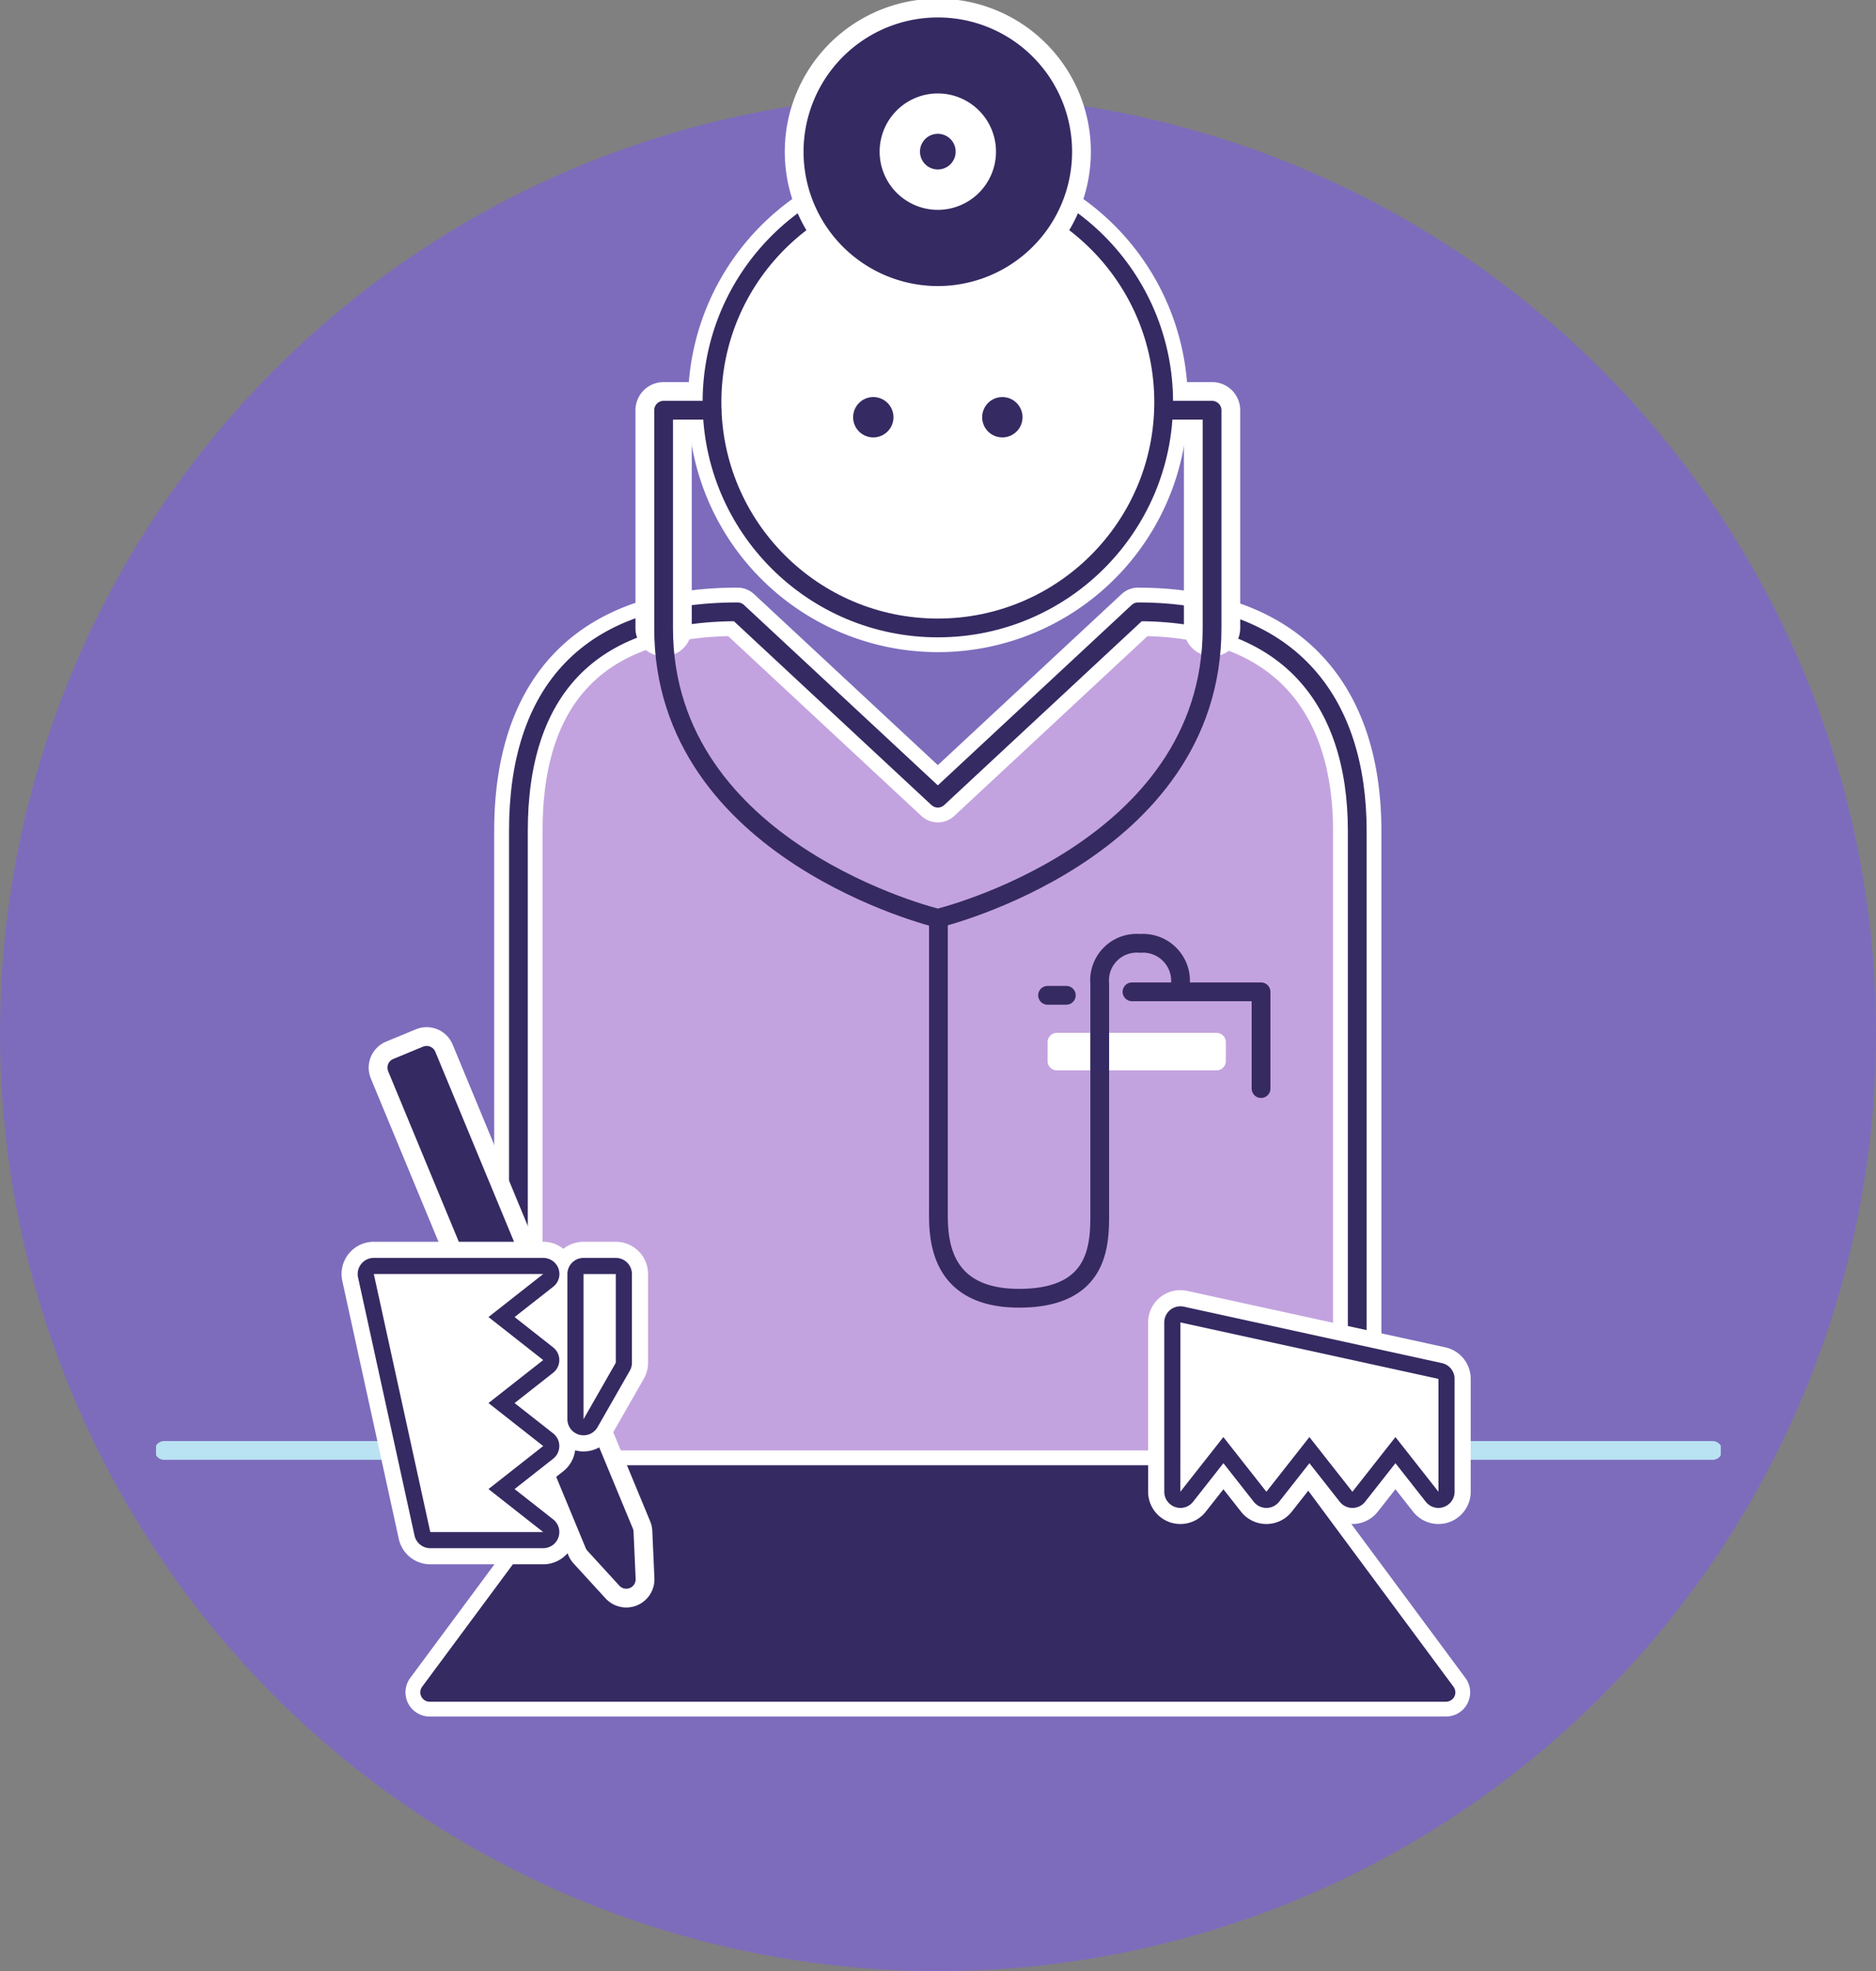 <svg xmlns="http://www.w3.org/2000/svg" xmlns:xlink="http://www.w3.org/1999/xlink" width="199.91" height="210" viewBox="0 0 199.91 210">
  <rect x="0" y="0" width="199.91" height="210" fill="#808080" stroke="none"/>
  <defs>
    <clipPath id="clip-path">
      <rect id="Rechteck_660" data-name="Rechteck 660" width="166.742" height="182.875" fill="none"/>
    </clipPath>
  </defs>
  <g id="How_to_icon_2" data-name="How to icon 2" transform="translate(-138 -252.91)">
    <circle id="Grafik" cx="99.955" cy="99.955" r="99.955" transform="translate(138 263)" fill="#7d6cbc"/>
    <g id="Grafik-2" data-name="Grafik" transform="translate(154.629 252.91)">
      <g id="Gruppe_255" data-name="Gruppe 255" clip-path="url(#clip-path)">
        <path id="Pfad_521" data-name="Pfad 521" d="M92.781,71.06a25.343,25.343,0,1,1,25.355-25.343A25.378,25.378,0,0,1,92.781,71.06" transform="translate(-9.474 -2.871)" fill="#fff"/>
        <path id="Pfad_522" data-name="Pfad 522" d="M92.57,21.452A24.054,24.054,0,1,1,68.5,45.506,24.06,24.06,0,0,1,92.57,21.452m0-2.577a26.631,26.631,0,1,0,26.644,26.631A26.669,26.669,0,0,0,92.57,18.875" transform="translate(-9.263 -2.66)" fill="#fff"/>
        <path id="Pfad_523" data-name="Pfad 523" d="M44.715,168.873a1.288,1.288,0,0,1-1.289-1.289V99.007c0-16.114,8.522-24.632,24.643-24.632a1.289,1.289,0,0,1,.878.345L89.409,93.757l20.46-19.037a1.292,1.292,0,0,1,.878-.345c15.662,0,24.644,8.978,24.644,24.632v68.577a1.288,1.288,0,0,1-1.289,1.289Z" transform="translate(-6.102 -10.481)" fill="#fff"/>
        <path id="Pfad_524" data-name="Pfad 524" d="M110.537,75.452c16.009,0,23.355,9.38,23.355,23.344v68.577H44.5V98.8c0-14.709,7.334-23.344,23.355-23.344L89.2,95.306Zm0-2.577a2.577,2.577,0,0,0-1.757.691L89.2,91.785,69.616,73.566a2.58,2.58,0,0,0-1.757-.691c-16.724,0-25.934,9.206-25.934,25.921v68.577A2.578,2.578,0,0,0,44.5,169.95h89.388a2.578,2.578,0,0,0,2.578-2.577V98.8c0-16.473-9.453-25.921-25.934-25.921" transform="translate(-5.891 -10.27)" fill="#fff"/>
        <path id="Pfad_525" data-name="Pfad 525" d="M33.715,207.147a1.289,1.289,0,0,1-1.037-2.056L49.869,181.9a1.292,1.292,0,0,1,1.037-.521h73.917a1.292,1.292,0,0,1,1.037.521l17.19,23.195a1.289,1.289,0,0,1-1.037,2.056Z" transform="translate(-4.556 -25.56)" fill="#fff"/>
        <path id="Pfad_526" data-name="Pfad 526" d="M124.611,182.452l17.19,23.195H33.5l17.19-23.195Zm0-2.577H50.694a2.581,2.581,0,0,0-2.072,1.043l-17.19,23.195a2.578,2.578,0,0,0,2.072,4.112H141.8a2.578,2.578,0,0,0,2.072-4.112l-17.19-23.195a2.581,2.581,0,0,0-2.072-1.043" transform="translate(-4.345 -25.349)" fill="#fff"/>
        <path id="Pfad_527" data-name="Pfad 527" d="M46.426,166.719V99.43c0-14.466,7.253-21.883,21.561-22.052L88.952,96.884a1.29,1.29,0,0,0,1.757,0l20.964-19.505c13.911.183,21.562,8,21.562,22.052v67.289Z" transform="translate(-6.523 -10.905)" fill="#c3a3df"/>
        <path id="Pfad_528" data-name="Pfad 528" d="M67.279,78.464,87.863,97.616a2.58,2.58,0,0,0,3.514,0l20.582-19.15c16.312.431,19.776,11.467,19.776,20.753v66H47.5v-66c0-13.636,6.471-20.434,19.774-20.754m43.68-2.589L89.62,95.729,68.281,75.875c-16.021,0-23.355,8.635-23.355,23.344V167.8h89.388V99.219c0-13.963-7.346-23.344-23.355-23.344" transform="translate(-6.312 -10.693)" fill="#fff"/>
        <line id="Linie_20" data-name="Linie 20" x1="37.754" transform="translate(0.86 154.526)" fill="none" stroke="#b9e2f2" stroke-linecap="round" stroke-linejoin="round" stroke-width="2"/>
        <line id="Linie_21" data-name="Linie 21" x1="37.881" transform="translate(128.001 154.526)" fill="none" stroke="#b9e2f2" stroke-linecap="round" stroke-linejoin="round" stroke-width="2"/>
        <path id="Pfad_529" data-name="Pfad 529" d="M134.314,165.219v-66c0-13.963-7.346-23.344-23.355-23.344L89.62,95.729,68.281,75.875c-16.02,0-23.355,8.635-23.355,23.344v66" transform="translate(-6.312 -10.693)" fill="none" stroke="#362a62" stroke-linecap="round" stroke-linejoin="round" stroke-width="2"/>
        <path id="Pfad_530" data-name="Pfad 530" d="M130.083,74.091V50.875h-5.157" transform="translate(-17.553 -7.17)" fill="none" stroke="#fff" stroke-linecap="round" stroke-linejoin="round" stroke-width="6"/>
        <path id="Pfad_531" data-name="Pfad 531" d="M68.083,50.875H62.926V74.091" transform="translate(-8.841 -7.17)" fill="none" stroke="#fff" stroke-linecap="round" stroke-linejoin="round" stroke-width="6"/>
        <path id="Pfad_532" data-name="Pfad 532" d="M117.058,45.929A24.066,24.066,0,1,1,92.992,21.875a24.06,24.06,0,0,1,24.066,24.054" transform="translate(-9.684 -3.083)" fill="#fff"/>
        <ellipse id="Ellipse_37" data-name="Ellipse 37" cx="24.066" cy="24.054" rx="24.066" ry="24.054" transform="translate(59.242 18.792)" fill="none" stroke="#362a62" stroke-linecap="round" stroke-linejoin="round" stroke-width="2"/>
        <path id="Pfad_533" data-name="Pfad 533" d="M109.731,16.3A15.308,15.308,0,1,1,94.423,1a15.3,15.3,0,0,1,15.308,15.3" transform="translate(-11.116 -0.141)" fill="#362a62"/>
        <path id="Pfad_534" data-name="Pfad 534" d="M109.731,16.3A15.308,15.308,0,1,1,94.423,1,15.3,15.3,0,0,1,109.731,16.3Z" transform="translate(-11.116 -0.141)" fill="none" stroke="#fff" stroke-linecap="round" stroke-linejoin="round" stroke-width="2"/>
        <path id="Pfad_535" data-name="Pfad 535" d="M95.912,15.89a1.9,1.9,0,1,1-1.9,1.9,1.9,1.9,0,0,1,1.9-1.9m0-4.3a6.2,6.2,0,1,0,6.2,6.2,6.2,6.2,0,0,0-6.2-6.2" transform="translate(-12.605 -1.634)" fill="#fff"/>
        <path id="Pfad_536" data-name="Pfad 536" d="M90.723,51.391a2.149,2.149,0,1,1-2.149-2.148,2.148,2.148,0,0,1,2.149,2.148" transform="translate(-12.143 -6.94)" fill="#362a62"/>
        <path id="Pfad_537" data-name="Pfad 537" d="M106.723,51.391a2.149,2.149,0,1,1-2.149-2.148,2.148,2.148,0,0,1,2.149,2.148" transform="translate(-14.391 -6.94)" fill="#362a62"/>
        <path id="Pfad_538" data-name="Pfad 538" d="M68.083,50.875H62.926V74.091C62.926,97.969,92.149,105,92.149,105s29.223-7.027,29.223-30.905V50.875h-5.157" transform="translate(-8.841 -7.17)" fill="none" stroke="#362a62" stroke-linecap="round" stroke-linejoin="round" stroke-width="2"/>
        <rect id="Rechteck_655" data-name="Rechteck 655" width="17" height="1.999" transform="translate(96 111.036)" fill="#fff"/>
        <rect id="Rechteck_656" data-name="Rechteck 656" width="17" height="1.999" transform="translate(96 111.036)" fill="none" stroke="#fff" stroke-linecap="round" stroke-linejoin="round" stroke-width="2"/>
        <path id="Pfad_539" data-name="Pfad 539" d="M121,123h13.752v10.309" transform="translate(-17.001 -17.334)" fill="none" stroke="#362a62" stroke-linecap="round" stroke-linejoin="round" stroke-width="2"/>
        <path id="Pfad_540" data-name="Pfad 540" d="M97,114v30.927c0,2.5-.268,9.45,8.594,9.45s8.595-6.129,8.595-9.45V120.872a3.957,3.957,0,0,1,4.3-4.3,4,4,0,0,1,4.3,4.3" transform="translate(-13.629 -16.065)" fill="none" stroke="#362a62" stroke-linecap="round" stroke-linejoin="round" stroke-width="2"/>
        <path id="Pfad_541" data-name="Pfad 541" d="M142.223,206.07H33.926l17.19-23.195h73.917Z" transform="translate(-4.767 -25.772)" fill="#362a62"/>
        <path id="Pfad_542" data-name="Pfad 542" d="M142.223,206.07H33.926l17.19-23.195h73.917Z" transform="translate(-4.767 -25.772)" fill="none" stroke="#362a62" stroke-linecap="round" stroke-linejoin="round" stroke-width="2"/>
        <line id="Linie_22" data-name="Linie 22" x1="2" transform="translate(95 106.038)" fill="none" stroke="#362a62" stroke-linecap="round" stroke-linejoin="round" stroke-width="2"/>
        <path id="Pfad_543" data-name="Pfad 543" d="M154.224,183.477a1.717,1.717,0,0,1-1.352-.656l-3.233-4.11-3.233,4.11a1.719,1.719,0,0,1-2.7,0l-3.233-4.11-3.233,4.11a1.72,1.72,0,0,1-2.7,0l-3.233-4.11-3.232,4.11a1.719,1.719,0,0,1-3.07-1.062V163.718A1.717,1.717,0,0,1,126.72,162a1.667,1.667,0,0,1,.367.04l27.5,6.014a1.718,1.718,0,0,1,1.352,1.679v12.027a1.722,1.722,0,0,1-1.719,1.718" transform="translate(-17.563 -22.83)" fill="#fff"/>
        <path id="Pfad_544" data-name="Pfad 544" d="M126.438,163.436l27.5,6.014v12.027l-4.584-5.828-4.585,5.828-4.584-5.828-4.584,5.828-4.585-5.828-4.584,5.828Zm0-3.436A3.436,3.436,0,0,0,123,163.436v18.041a3.438,3.438,0,0,0,6.14,2.124l1.881-2.392L132.9,183.6a3.439,3.439,0,0,0,5.405,0l1.881-2.392,1.881,2.392a3.439,3.439,0,0,0,5.405,0l1.881-2.392,1.881,2.392a3.438,3.438,0,0,0,6.14-2.124V169.45a3.437,3.437,0,0,0-2.7-3.358l-27.5-6.014a3.441,3.441,0,0,0-.735-.078" transform="translate(-17.282 -22.548)" fill="#fff"/>
        <path id="Pfad_545" data-name="Pfad 545" d="M154.363,182.759a.858.858,0,0,1-.676-.328l-3.908-4.969-3.908,4.969a.86.86,0,0,1-1.352,0l-3.908-4.969-3.908,4.969a.86.86,0,0,1-1.352,0l-3.908-4.969-3.908,4.969a.858.858,0,0,1-.676.328.841.841,0,0,1-.281-.048A.857.857,0,0,1,126,181.9V163.859a.859.859,0,0,1,.859-.859.891.891,0,0,1,.184.019l27.5,6.013a.86.86,0,0,1,.676.84V181.9a.857.857,0,0,1-.578.811.841.841,0,0,1-.281.048" transform="translate(-17.704 -22.971)" fill="#fff"/>
        <path id="Pfad_546" data-name="Pfad 546" d="M126.719,163.718l27.5,6.014v12.027l-4.584-5.828-4.585,5.828-4.584-5.828-4.584,5.828-4.585-5.828-4.584,5.828Zm0-1.718A1.719,1.719,0,0,0,125,163.718v18.041a1.717,1.717,0,0,0,1.157,1.623,1.7,1.7,0,0,0,.562.1,1.717,1.717,0,0,0,1.351-.656l3.233-4.11,3.233,4.11a1.72,1.72,0,0,0,2.7,0l3.233-4.11,3.233,4.11a1.719,1.719,0,0,0,2.7,0l3.233-4.11,3.233,4.11a1.717,1.717,0,0,0,1.351.656,1.7,1.7,0,0,0,.562-.1,1.717,1.717,0,0,0,1.157-1.623V169.732a1.718,1.718,0,0,0-1.352-1.679l-27.5-6.014a1.662,1.662,0,0,0-.367-.04" transform="translate(-17.563 -22.83)" fill="#362a62"/>
        <path id="Pfad_547" data-name="Pfad 547" d="M54.079,181.675l-21.051-50.8-3.176,1.314,21.05,50.8,3.4,3.714Z" transform="translate(-4.194 -18.444)" fill="#a7d0d5"/>
        <path id="Pfad_548" data-name="Pfad 548" d="M54.079,181.675l-21.051-50.8-3.176,1.314,21.05,50.8,3.4,3.714Z" transform="translate(-4.194 -18.444)" fill="none" stroke="#fff" stroke-linecap="round" stroke-linejoin="round" stroke-width="6"/>
        <path id="Pfad_549" data-name="Pfad 549" d="M54.079,181.675l-21.051-50.8-3.176,1.314,21.05,50.8,3.4,3.714Z" transform="translate(-4.194 -18.444)" fill="#362a62"/>
        <path id="Pfad_550" data-name="Pfad 550" d="M54.079,181.675l-21.051-50.8-3.176,1.314,21.05,50.8,3.4,3.714Z" transform="translate(-4.194 -18.444)" fill="none" stroke="#362a62" stroke-linecap="round" stroke-linejoin="round" stroke-width="2"/>
        <path id="Pfad_551" data-name="Pfad 551" d="M32.735,186.927a1.719,1.719,0,0,1-1.679-1.351L25.04,158.084A1.717,1.717,0,0,1,26.719,156H44.768a1.717,1.717,0,0,1,1.062,3.068L41.72,162.3l4.111,3.23a1.719,1.719,0,0,1,0,2.7l-4.111,3.231,4.111,3.23a1.719,1.719,0,0,1,0,2.7l-4.111,3.231,4.111,3.23a1.718,1.718,0,0,1-1.062,3.069Z" transform="translate(-3.513 -21.984)" fill="#fff"/>
        <path id="Pfad_552" data-name="Pfad 552" d="M44.487,157.436h0m0,0-5.83,4.581,5.83,4.582-5.83,4.581,5.83,4.581-5.83,4.582,5.83,4.581H32.454l-6.016-27.49H44.487m0-3.436H26.438a3.437,3.437,0,0,0-3.359,4.17L29.1,185.66a3.438,3.438,0,0,0,3.359,2.7H44.487a3.436,3.436,0,0,0,2.125-6.137l-2.392-1.881,2.392-1.881a3.436,3.436,0,0,0,0-5.4l-2.392-1.88,2.392-1.881a3.436,3.436,0,0,0,0-5.4l-2.392-1.88,2.34-1.838A3.435,3.435,0,0,0,44.492,154m0,6.873h0Z" transform="translate(-3.232 -21.703)" fill="#fff"/>
        <path id="Pfad_553" data-name="Pfad 553" d="M52.719,174.9a1.654,1.654,0,0,1-.441-.058A1.716,1.716,0,0,1,51,173.181V157.718A1.719,1.719,0,0,1,52.719,156h3.438a1.719,1.719,0,0,1,1.719,1.718v9.45a1.719,1.719,0,0,1-.227.852l-3.438,6.014a1.72,1.72,0,0,1-1.492.866" transform="translate(-7.166 -21.984)" fill="#fff"/>
        <path id="Pfad_554" data-name="Pfad 554" d="M55.876,157.436v9.45L52.438,172.9V157.436Zm0-3.436H52.438A3.437,3.437,0,0,0,49,157.436V172.9a3.438,3.438,0,0,0,6.423,1.705l3.438-6.014a3.444,3.444,0,0,0,.453-1.705v-9.45A3.437,3.437,0,0,0,55.876,154" transform="translate(-6.885 -21.703)" fill="#fff"/>
        <rect id="Rechteck_657" data-name="Rechteck 657" width="4.759" height="4.273" transform="translate(38.883 138.432)" fill="#fff"/>
        <rect id="Rechteck_658" data-name="Rechteck 658" width="3.872" height="4.354" transform="translate(39.581 146.253)" fill="#fff"/>
        <rect id="Rechteck_659" data-name="Rechteck 659" width="3.873" height="4.355" transform="translate(37.169 158.34) rotate(-22.774)" fill="#fff"/>
        <path id="Pfad_555" data-name="Pfad 555" d="M32.876,186.208a.86.86,0,0,1-.84-.675l-6.016-27.49a.859.859,0,0,1,.84-1.043H44.909a.858.858,0,0,1,.531,1.533l-4.97,3.907,4.97,3.906a.858.858,0,0,1,0,1.35L40.47,171.6l4.97,3.906a.858.858,0,0,1,0,1.35l-4.97,3.907,4.97,3.906a.859.859,0,0,1-.531,1.534Z" transform="translate(-3.653 -22.125)" fill="#fff"/>
        <path id="Pfad_556" data-name="Pfad 556" d="M44.768,157.718h0m0,0-5.83,4.581,5.83,4.582-5.83,4.581,5.83,4.581-5.83,4.582,5.83,4.581H32.735l-6.016-27.49H44.768m0-1.718H26.719a1.717,1.717,0,0,0-1.679,2.084l6.016,27.491a1.719,1.719,0,0,0,1.679,1.351H44.768a1.718,1.718,0,0,0,1.062-3.069l-4.111-3.23,4.111-3.231a1.719,1.719,0,0,0,0-2.7l-4.111-3.23,4.111-3.231a1.719,1.719,0,0,0,0-2.7L41.72,162.3l4.077-3.2a1.717,1.717,0,0,0-1.024-3.1m0,3.436h0Z" transform="translate(-3.513 -21.984)" fill="#362a62"/>
        <path id="Pfad_557" data-name="Pfad 557" d="M52.859,174.181a.865.865,0,0,1-.859-.859V157.859a.86.86,0,0,1,.859-.859H56.3a.86.86,0,0,1,.859.859v9.45a.847.847,0,0,1-.113.425l-3.438,6.014a.858.858,0,0,1-.746.434" transform="translate(-7.306 -22.125)" fill="#fff"/>
        <path id="Pfad_558" data-name="Pfad 558" d="M56.157,157.718v9.45l-3.438,6.014V157.718Zm0-1.718H52.719A1.718,1.718,0,0,0,51,157.718v15.463a1.719,1.719,0,0,0,3.211.852l3.438-6.014a1.719,1.719,0,0,0,.227-.852v-9.45A1.718,1.718,0,0,0,56.157,156" transform="translate(-7.166 -21.984)" fill="#362a62"/>
      </g>
    </g>
  </g>
</svg>
